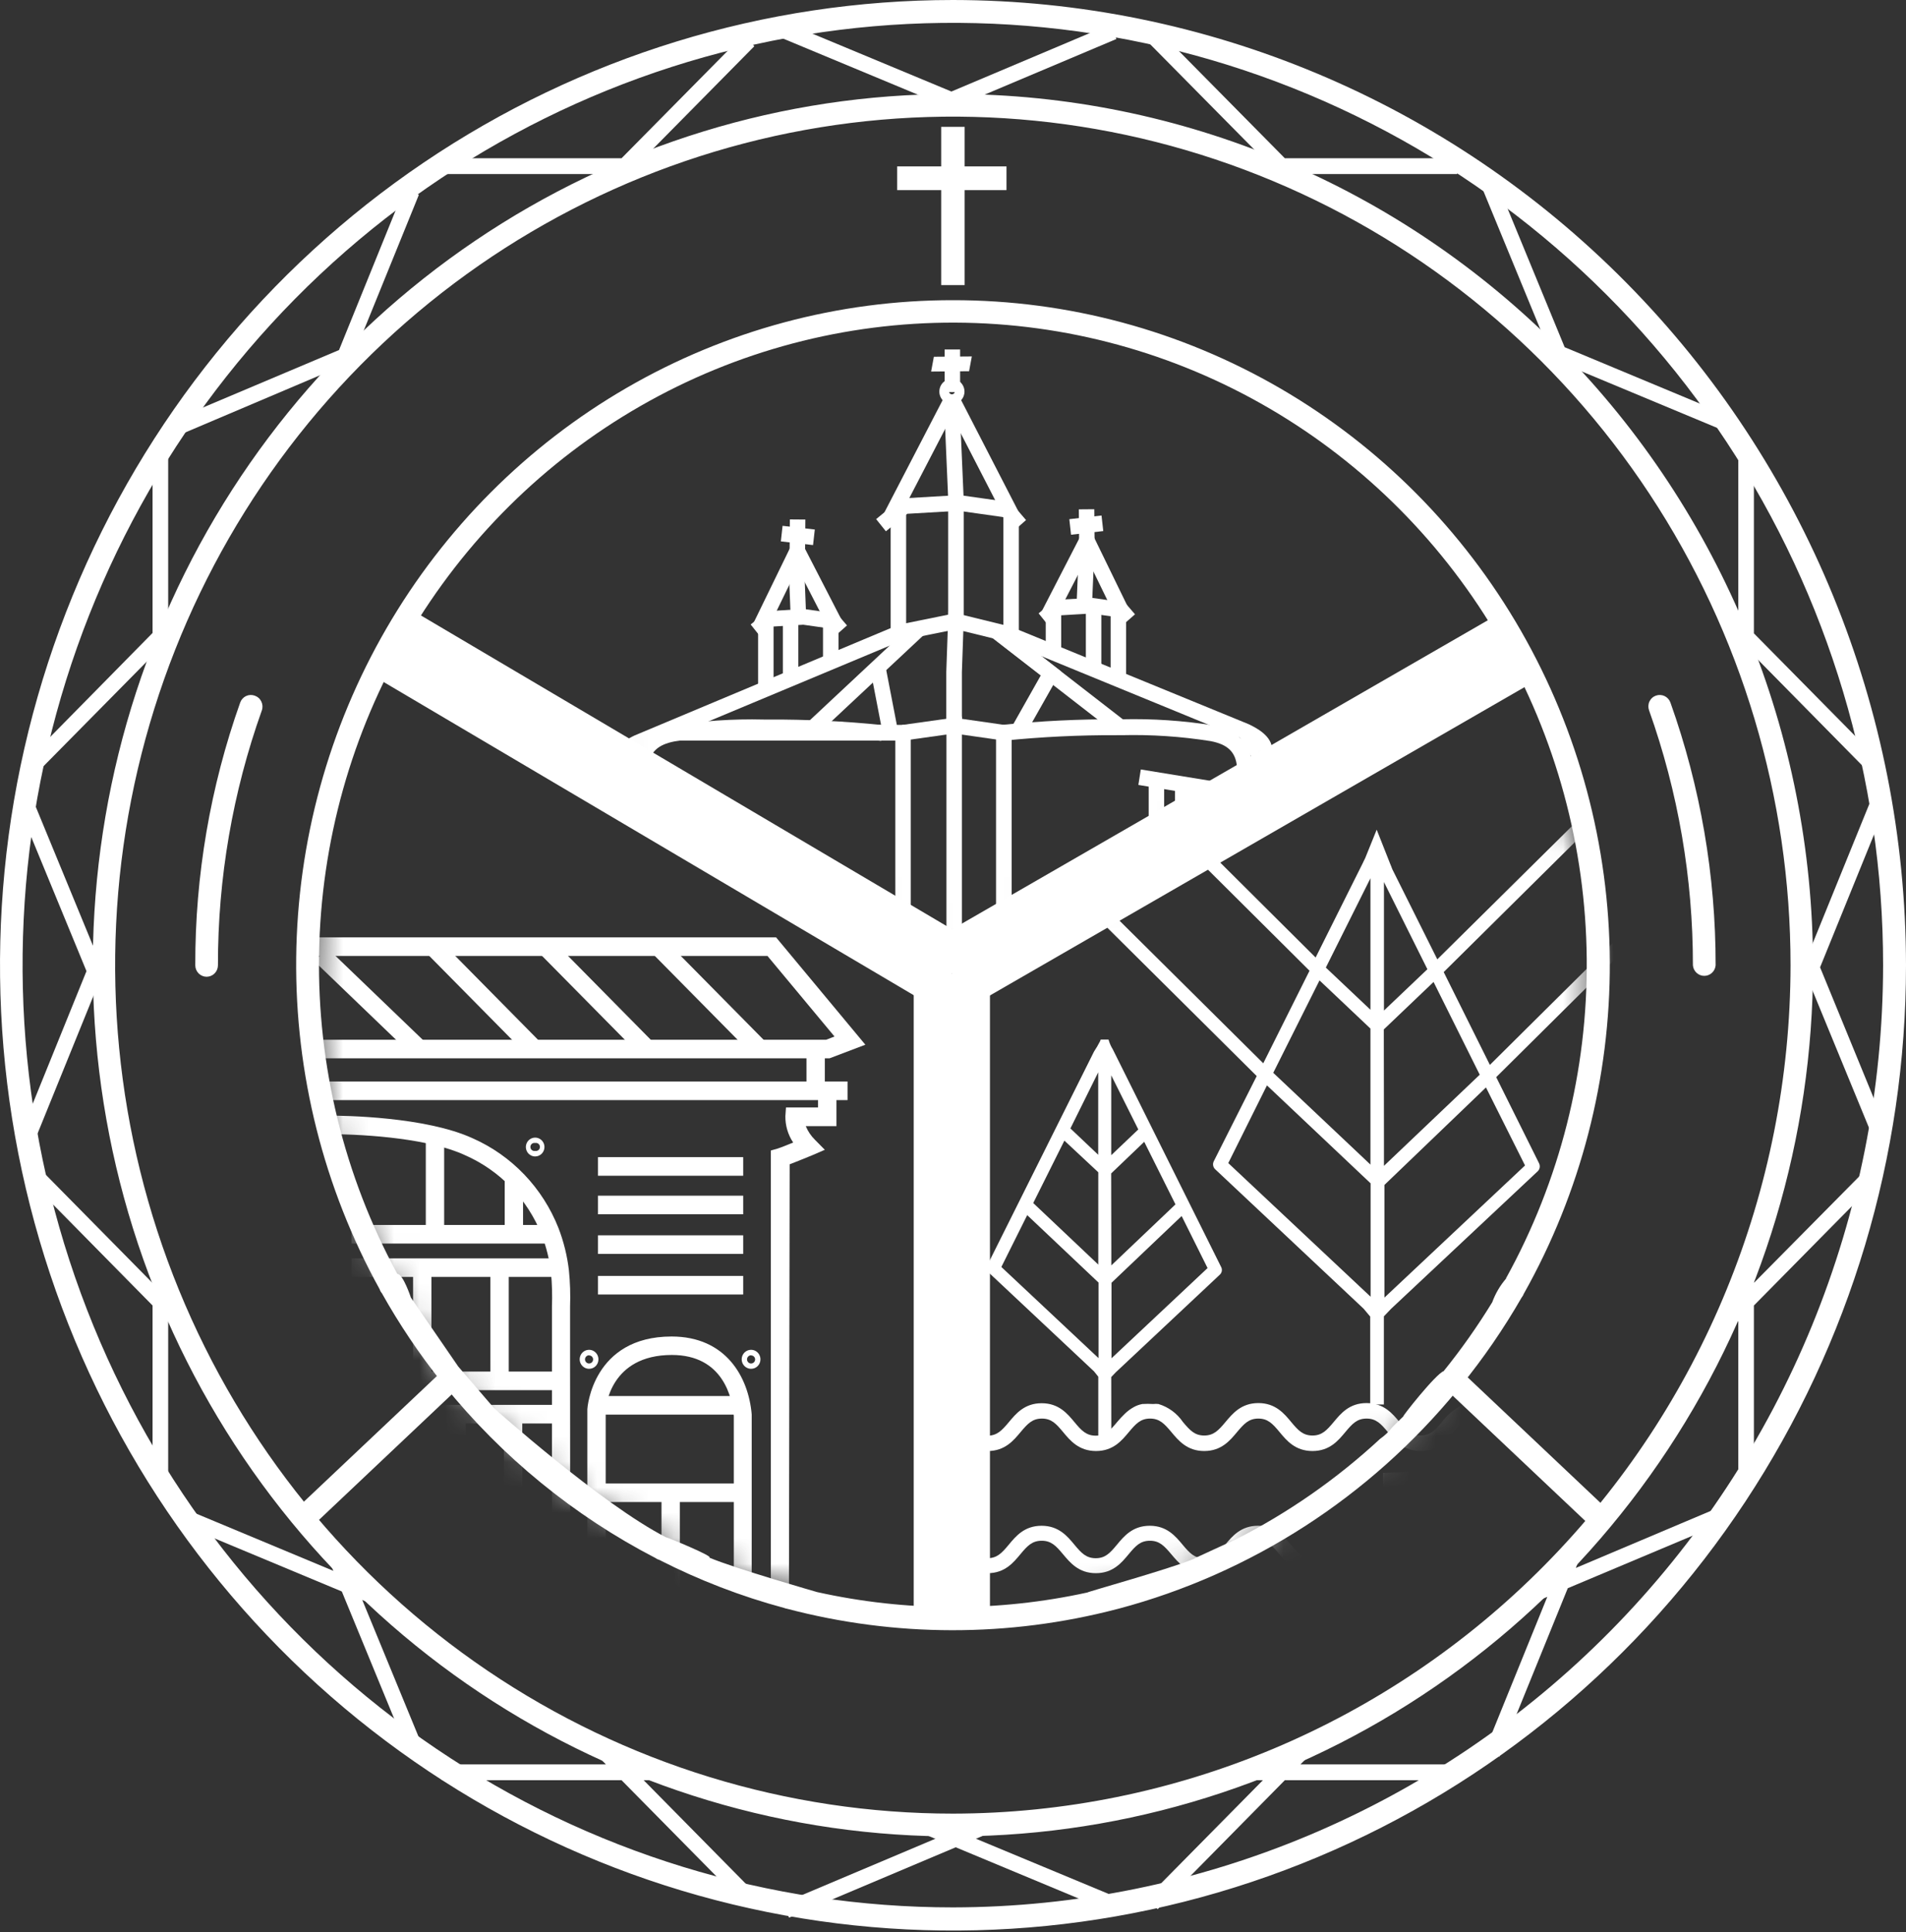 <svg width="75" height="76" viewBox="0 0 75 76" fill="none" xmlns="http://www.w3.org/2000/svg">
<rect x="0" y="0" width="75" height="76" fill="#333333" stroke="none"/>
<path d="M49.312 6.224C50.041 6.504 50.754 6.806 51.464 7.136L51.178 6.846H57.341V6.224H50.557L45.55 1.158L45.117 1.597L49.691 6.224H49.312Z" fill="white"/>
<path d="M13.008 14.583L12.768 15.171C13.383 14.491 14.021 13.834 14.68 13.201L14.139 13.428L16.482 7.662L15.913 7.425L13.34 13.768L6.802 16.528L7.039 17.116L13.008 14.583Z" fill="white"/>
<path d="M36.307 4.073C36.707 4.058 37.106 4.048 37.509 4.048C37.855 4.048 38.203 4.055 38.551 4.067L38.244 3.933L43.93 1.534L43.694 0.958L37.438 3.6L30.879 0.871L30.645 1.447L36.627 3.936L36.307 4.073Z" fill="white"/>
<path d="M23.557 7.139C24.261 6.809 24.977 6.517 25.709 6.227H25.328L29.683 1.817L29.25 1.375L24.458 6.224H17.388V6.846H23.843L23.557 7.139Z" fill="white"/>
<path d="M60.224 13.099C60.888 13.721 61.531 14.374 62.142 15.053L61.9 14.468L67.598 16.842L67.832 16.267L61.568 13.656L58.841 7.036L58.273 7.276L60.762 13.319L60.224 13.099Z" fill="white"/>
<path d="M73.62 31.466L71.275 37.235L70.817 36.121C70.844 36.681 70.86 37.248 70.86 37.814V37.839L70.946 38.047L70.853 38.275C70.853 38.88 70.83 39.483 70.783 40.083L71.281 38.86L73.65 44.617L74.216 44.377L71.619 38.047L74.198 31.702L73.62 31.466Z" fill="white"/>
<path d="M6.003 25.792V26.726C6.356 25.689 6.757 24.679 7.208 23.698L6.618 24.295V17.738H6.003V24.896L0.993 29.984L1.429 30.423L6.003 25.792Z" fill="white"/>
<path d="M69.015 26.72V25.786L73.371 30.205L73.804 29.763L69.015 24.912V17.738H68.4V24.273L67.807 23.676C68.256 24.67 68.659 25.684 69.015 26.72Z" fill="white"/>
<path d="M52.651 67.907C52.108 68.187 51.555 68.453 50.994 68.704L50.305 69.398H49.313C48.728 69.622 48.138 69.829 47.542 70.02H49.694L45.12 74.651L45.553 75.093L50.557 70.02H57.335V69.398H51.172L52.651 67.907Z" fill="white"/>
<path d="M38.573 71.576L30.811 74.853L31.048 75.426L40.435 71.464C39.821 71.502 39.2 71.542 38.573 71.576Z" fill="white"/>
<path d="M62.007 61.671L62.72 59.919C62.329 60.373 61.926 60.818 61.512 61.254L61.205 62.007L60.437 62.334C59.985 62.766 59.514 63.186 59.041 63.578L60.885 62.807L58.426 68.863L58.995 69.099L61.691 62.468L67.93 59.844L67.694 59.268L62.007 61.671Z" fill="white"/>
<path d="M69.015 50.459V48.903C68.822 49.459 68.619 50.007 68.401 50.552V51.075L68.016 51.461C67.77 52.03 67.509 52.587 67.23 53.138L68.401 51.955V58.179H69.015V51.349L73.804 46.497L73.371 46.058L69.015 50.459Z" fill="white"/>
<path d="M6.999 51.467L6.618 51.081V50.555C6.399 50.013 6.194 49.465 6.003 48.908V50.465L1.429 45.828L0.993 46.266L6.003 51.348V58.195H6.618V51.971L7.786 53.153C7.509 52.593 7.248 52.036 6.999 51.467Z" fill="white"/>
<path d="M27.476 70.02C26.878 69.831 26.288 69.624 25.706 69.398H24.713L24.021 68.701C23.462 68.449 22.909 68.184 22.368 67.904L23.843 69.398H17.388V70.02H24.458L29.25 74.875L29.683 74.433L25.328 70.02H27.476Z" fill="white"/>
<path d="M1.279 45.074L3.738 39.018L4.242 40.238C4.199 39.641 4.174 39.037 4.162 38.43L4.07 38.203L4.156 37.985V37.814C4.156 37.294 4.156 36.781 4.19 36.258L3.735 37.381L1.245 31.338L0.676 31.578L3.403 38.197L0.71 44.838L1.279 45.074Z" fill="white"/>
<path d="M12.393 60.028L16.057 68.928L16.626 68.688L13.608 61.359C13.193 60.927 12.787 60.485 12.393 60.028Z" fill="white"/>
<path d="M14.696 62.443L7.134 59.29L6.901 59.866L16.091 63.697C15.615 63.292 15.148 62.863 14.696 62.443Z" fill="white"/>
<path d="M34.734 71.461L43.856 75.261L44.09 74.686L36.602 71.573C35.971 71.551 35.348 71.513 34.734 71.461Z" fill="white"/>
<path d="M37.958 4.989H37.036V11.213H37.958V4.989Z" fill="white"/>
<path d="M39.605 6.545H35.302V7.478H39.605V6.545Z" fill="white"/>
<path d="M57.744 54.167L57.115 54.85L62.959 60.369L63.588 59.687L57.744 54.167Z" fill="white"/>
<path d="M17.468 53.861L11.624 59.38L12.253 60.063L18.096 54.543L17.468 53.861Z" fill="white"/>
<mask id="mask0_2201_213" style="mask-type:luminance" maskUnits="userSpaceOnUse" x="12" y="25" width="26" height="39">
<path d="M37.371 63.317L37.063 38.421L15.811 25.83C11.056 34.151 11.287 44.427 16.426 52.282C23.622 63.252 36.458 63.33 37.371 63.317Z" fill="white"/>
</mask>
<g mask="url(#mask0_2201_213)">
<path d="M22.439 64.693H21.719V51.865C21.719 51.707 21.719 51.554 21.719 51.392C21.735 50.947 21.723 50.501 21.682 50.057C21.622 49.55 21.5 49.052 21.317 48.576C20.759 47.167 19.674 46.039 18.298 45.436C16.964 44.813 14.576 44.611 12.938 44.611V43.88C13.552 43.88 16.74 43.923 18.596 44.77C20.139 45.451 21.354 46.722 21.977 48.305C22.182 48.838 22.32 49.396 22.386 49.964C22.434 50.44 22.449 50.918 22.432 51.395C22.432 51.551 22.432 51.707 22.432 51.859C22.432 52.444 22.432 53.032 22.432 53.62L22.439 64.693Z" fill="white"/>
<path d="M32.64 41.627H12.323V40.895H32.511L32.837 40.768L30.2 37.6H12.015V36.868H30.538L34.051 41.091L32.64 41.627Z" fill="white"/>
<path d="M21.735 48.181H13.832V48.912H21.735V48.181Z" fill="white"/>
<path d="M21.735 49.494H13.832V50.225H21.735V49.494Z" fill="white"/>
<path d="M21.735 53.947H13.832V54.678H21.735V53.947Z" fill="white"/>
<path d="M21.735 55.257H13.832V55.989H21.735V55.257Z" fill="white"/>
<path d="M18.323 55.624H17.6V65.633H18.323V55.624Z" fill="white"/>
<path d="M15.984 55.624H15.261V65.984H15.984V55.624Z" fill="white"/>
<path d="M20.551 55.796H19.829V65.633H20.551V55.796Z" fill="white"/>
<path d="M16.976 49.765H16.254V54.218H16.976V49.765Z" fill="white"/>
<path d="M17.477 44.72H16.755V48.548H17.477V44.72Z" fill="white"/>
<path d="M20.582 46.301H19.86V48.492H20.582V46.301Z" fill="white"/>
<path d="M29.167 54.909H23.468V55.64H29.167V54.909Z" fill="white"/>
<path d="M29.167 58.347H23.468V59.079H29.167V58.347Z" fill="white"/>
<path d="M26.751 58.873H26.029V63.523H26.751V58.873Z" fill="white"/>
<path d="M20.019 49.765H19.297V54.218H20.019V49.765Z" fill="white"/>
<path d="M33.35 42.538H12.323V43.27H33.35V42.538Z" fill="white"/>
<path d="M32.456 41.393H31.734V43.021H32.456V41.393Z" fill="white"/>
<path d="M12.878 37.287L12.38 37.818L16.238 41.524L16.735 40.993L12.878 37.287Z" fill="white"/>
<path d="M17.369 37.047L16.858 37.565L20.764 41.519L21.275 41.002L17.369 37.047Z" fill="white"/>
<path d="M21.806 37.046L21.295 37.563L25.201 41.518L25.711 41.001L21.806 37.046Z" fill="white"/>
<path d="M26.242 37.045L25.731 37.562L29.637 41.517L30.148 40.999L26.242 37.045Z" fill="white"/>
<path d="M31.045 62.449H30.332V45.252L30.596 45.177C30.596 45.177 30.747 45.131 31.211 44.938C31.006 44.632 30.899 44.27 30.904 43.901L30.928 43.559H32.188V42.906H32.914V44.294H31.706C31.791 44.497 31.915 44.681 32.072 44.835L32.456 45.224L31.967 45.436C31.531 45.616 31.248 45.728 31.073 45.794L31.045 62.449Z" fill="white"/>
<path d="M23.828 64.693H23.112V55.425C23.112 55.372 23.324 52.568 26.428 52.568C28.555 52.568 29.453 54.152 29.579 55.631C29.579 55.767 29.579 55.848 29.579 55.848V62.113H28.875V55.848C28.875 55.848 28.875 55.786 28.875 55.696C28.814 54.974 28.451 53.294 26.438 53.294C23.997 53.294 23.84 55.36 23.834 55.447V64.693H23.828Z" fill="white"/>
<path d="M29.244 47.029H23.53V47.76H29.244V47.029Z" fill="white"/>
<path d="M29.244 45.513H23.53V46.245H29.244V45.513Z" fill="white"/>
<path d="M29.244 48.588H23.53V49.319H29.244V48.588Z" fill="white"/>
<path d="M29.244 50.185H23.53V50.916H29.244V50.185Z" fill="white"/>
<path d="M23.182 53.838C23.109 53.839 23.038 53.817 22.977 53.777C22.916 53.736 22.868 53.678 22.839 53.61C22.811 53.542 22.803 53.467 22.817 53.394C22.831 53.321 22.866 53.254 22.917 53.202C22.969 53.149 23.035 53.113 23.106 53.099C23.178 53.084 23.252 53.091 23.32 53.119C23.387 53.148 23.445 53.196 23.486 53.257C23.526 53.318 23.548 53.391 23.548 53.465C23.549 53.514 23.539 53.562 23.521 53.607C23.503 53.653 23.476 53.694 23.442 53.729C23.408 53.763 23.368 53.791 23.323 53.81C23.279 53.828 23.231 53.838 23.182 53.838ZM23.182 53.306C23.151 53.305 23.119 53.315 23.092 53.332C23.066 53.349 23.045 53.375 23.032 53.404C23.02 53.434 23.016 53.467 23.022 53.499C23.029 53.53 23.044 53.559 23.066 53.582C23.089 53.605 23.118 53.62 23.149 53.627C23.18 53.633 23.212 53.629 23.242 53.617C23.271 53.604 23.296 53.583 23.314 53.556C23.331 53.529 23.34 53.497 23.339 53.465C23.337 53.424 23.32 53.385 23.291 53.356C23.262 53.328 23.223 53.312 23.182 53.312V53.306Z" fill="white"/>
<path d="M29.557 53.838C29.484 53.839 29.413 53.817 29.352 53.777C29.291 53.736 29.243 53.678 29.214 53.61C29.186 53.542 29.178 53.467 29.192 53.394C29.206 53.321 29.241 53.254 29.292 53.202C29.344 53.149 29.41 53.113 29.481 53.099C29.553 53.084 29.627 53.091 29.695 53.119C29.762 53.148 29.82 53.196 29.861 53.257C29.901 53.318 29.923 53.391 29.923 53.465C29.924 53.514 29.914 53.562 29.896 53.607C29.878 53.653 29.851 53.694 29.817 53.729C29.783 53.763 29.743 53.791 29.698 53.81C29.654 53.828 29.606 53.838 29.557 53.838ZM29.557 53.306C29.526 53.305 29.494 53.315 29.467 53.332C29.441 53.349 29.42 53.375 29.407 53.404C29.395 53.434 29.391 53.467 29.397 53.499C29.404 53.53 29.419 53.559 29.441 53.582C29.464 53.605 29.493 53.62 29.524 53.627C29.555 53.633 29.587 53.629 29.617 53.617C29.646 53.604 29.671 53.583 29.689 53.556C29.706 53.529 29.715 53.497 29.714 53.465C29.712 53.424 29.695 53.385 29.666 53.356C29.637 53.328 29.598 53.312 29.557 53.312V53.306Z" fill="white"/>
<path d="M21.058 45.486C20.986 45.486 20.915 45.464 20.854 45.422C20.794 45.381 20.747 45.323 20.72 45.255C20.692 45.187 20.686 45.111 20.7 45.039C20.715 44.967 20.751 44.901 20.803 44.85C20.855 44.799 20.921 44.764 20.993 44.751C21.064 44.738 21.138 44.746 21.205 44.776C21.271 44.805 21.328 44.854 21.367 44.916C21.406 44.978 21.426 45.051 21.424 45.124C21.422 45.221 21.382 45.313 21.314 45.38C21.245 45.448 21.154 45.486 21.058 45.486ZM21.058 44.956C21.036 44.952 21.012 44.952 20.99 44.958C20.967 44.964 20.946 44.974 20.928 44.989C20.91 45.004 20.896 45.023 20.886 45.044C20.876 45.065 20.871 45.089 20.871 45.112C20.871 45.136 20.876 45.159 20.886 45.18C20.896 45.201 20.91 45.22 20.928 45.235C20.946 45.25 20.967 45.26 20.99 45.266C21.012 45.272 21.036 45.272 21.058 45.268C21.081 45.272 21.105 45.272 21.127 45.266C21.15 45.26 21.171 45.25 21.189 45.235C21.206 45.22 21.221 45.201 21.231 45.18C21.241 45.159 21.246 45.136 21.246 45.112C21.246 45.089 21.241 45.065 21.231 45.044C21.221 45.023 21.206 45.004 21.189 44.989C21.171 44.974 21.15 44.964 21.127 44.958C21.105 44.952 21.081 44.952 21.058 44.956Z" fill="white"/>
</g>
<mask id="mask1_2201_213" style="mask-type:luminance" maskUnits="userSpaceOnUse" x="37" y="25" width="26" height="39">
<path d="M59.17 25.556L37.684 38.3L37.377 63.545C46.989 63.61 55.801 58.254 60.043 49.758C65.997 37.836 59.631 26.365 59.17 25.556Z" fill="white"/>
</mask>
<g mask="url(#mask1_2201_213)">
<path d="M62.705 44.014L61.998 54.461V55.136L61.829 55.264C61.497 55.403 61.211 55.633 61.002 55.929C60.725 56.259 60.538 56.462 60.163 56.462C59.788 56.462 59.6 56.259 59.324 55.929C59.047 55.6 58.709 55.186 58.033 55.186C57.813 55.184 57.595 55.236 57.4 55.338C57.144 55.489 56.92 55.69 56.742 55.929C56.465 56.259 56.278 56.462 55.903 56.462C55.528 56.462 55.34 56.259 55.067 55.929C54.793 55.6 54.452 55.186 53.773 55.186C53.093 55.186 52.758 55.6 52.482 55.929C52.205 56.259 52.02 56.462 51.645 56.462C51.27 56.462 51.08 56.259 50.806 55.929C50.533 55.6 50.192 55.186 49.515 55.186C48.839 55.186 48.501 55.6 48.224 55.929C47.948 56.259 47.76 56.462 47.385 56.462C47.01 56.462 46.823 56.259 46.546 55.929C46.315 55.589 45.975 55.34 45.584 55.223C45.517 55.215 45.449 55.215 45.381 55.223C45.238 55.214 45.094 55.214 44.951 55.223C44.829 55.245 44.711 55.288 44.603 55.351C44.479 55.42 44.365 55.506 44.262 55.606C44.154 55.71 44.052 55.82 43.955 55.936C43.681 56.266 43.494 56.468 43.119 56.468C42.744 56.468 42.553 56.266 42.28 55.936C42.006 55.606 41.665 55.192 40.989 55.192C40.312 55.192 39.974 55.606 39.698 55.936C39.421 56.266 39.234 56.468 38.859 56.468C38.484 56.468 38.296 56.266 38.023 55.936C37.749 55.606 37.408 55.192 36.732 55.192C36.055 55.192 35.714 55.606 35.438 55.936C35.161 56.266 34.977 56.468 34.602 56.468C34.41 56.468 34.224 56.399 34.079 56.272C33.901 56.122 33.772 55.929 33.609 55.768C33.526 55.681 33.438 55.6 33.344 55.525C33.263 55.451 33.174 55.385 33.08 55.329C32.888 55.236 32.678 55.189 32.465 55.192C31.795 55.192 31.451 55.606 31.174 55.936C30.898 56.266 30.713 56.468 30.335 56.468C29.957 56.468 29.773 56.266 29.499 55.936C29.29 55.64 29.003 55.41 28.672 55.27L28.503 55.173V31.12L34.798 21.648L56.029 24.847L35.189 20.885L28.223 30.532C28.142 30.532 28.064 30.565 28.006 30.623C27.948 30.682 27.916 30.761 27.916 30.843V65.315C27.916 65.398 27.948 65.477 28.006 65.535C28.064 65.594 28.142 65.626 28.223 65.626L62.671 69.822C62.753 69.822 62.831 69.789 62.889 69.73C62.946 69.672 62.978 69.593 62.978 69.51L62.705 44.014ZM61.986 62.44C61.581 62.551 61.228 62.803 60.99 63.153C60.713 63.482 60.526 63.685 60.151 63.685C59.776 63.685 59.588 63.482 59.312 63.153C59.035 62.823 58.697 62.409 58.02 62.409C57.344 62.409 57.006 62.823 56.73 63.153C56.453 63.482 56.265 63.685 55.89 63.685C55.515 63.685 55.328 63.482 55.054 63.153C54.781 62.823 54.44 62.409 53.76 62.409C53.673 62.409 53.585 62.417 53.499 62.434V63.056C53.583 63.026 53.671 63.011 53.76 63.012C54.138 63.012 54.326 63.215 54.599 63.545C54.873 63.874 55.214 64.288 55.89 64.288C56.567 64.288 56.905 63.874 57.181 63.545C57.458 63.215 57.645 63.012 58.02 63.012C58.395 63.012 58.583 63.215 58.86 63.545C59.136 63.874 59.474 64.288 60.151 64.288C60.827 64.288 61.165 63.874 61.442 63.545C61.582 63.344 61.769 63.18 61.986 63.069L61.927 68.191L28.518 65.013V63.065C28.735 63.176 28.921 63.34 29.059 63.541C29.336 63.871 29.674 64.285 30.35 64.285C31.027 64.285 31.365 63.871 31.641 63.541C31.918 63.212 32.106 63.009 32.481 63.009C32.856 63.009 33.043 63.212 33.32 63.541C33.596 63.871 33.934 64.285 34.611 64.285C34.814 64.285 35.015 64.241 35.2 64.156C35.385 64.07 35.55 63.946 35.683 63.79V62.888C35.597 62.975 35.52 63.069 35.447 63.153C35.173 63.482 34.986 63.685 34.611 63.685C34.236 63.685 34.048 63.482 33.772 63.153C33.495 62.823 33.157 62.409 32.481 62.409C31.804 62.409 31.466 62.823 31.19 63.153C30.913 63.482 30.729 63.685 30.35 63.685C29.972 63.685 29.788 63.486 29.508 63.153C29.27 62.803 28.917 62.551 28.512 62.44V60.657C28.729 60.766 28.915 60.929 29.053 61.13C29.33 61.463 29.668 61.877 30.344 61.877C31.02 61.877 31.359 61.463 31.635 61.13C31.912 60.797 32.099 60.601 32.474 60.601C32.849 60.601 33.037 60.803 33.314 61.13C33.59 61.456 33.928 61.877 34.605 61.877C35.281 61.877 35.619 61.463 35.895 61.13C36.172 60.797 36.357 60.601 36.735 60.601C37.113 60.601 37.297 60.803 37.571 61.13C37.844 61.456 38.185 61.877 38.862 61.877C39.538 61.877 39.876 61.463 40.153 61.13C40.429 60.797 40.617 60.601 40.992 60.601C41.367 60.601 41.554 60.803 41.828 61.13C42.102 61.456 42.443 61.877 43.122 61.877C43.801 61.877 44.136 61.463 44.413 61.13C44.69 60.797 44.874 60.601 45.249 60.601C45.624 60.601 45.812 60.803 46.088 61.13C46.365 61.456 46.703 61.877 47.379 61.877C48.055 61.877 48.394 61.463 48.67 61.13C48.947 60.797 49.134 60.601 49.509 60.601C49.884 60.601 50.072 60.803 50.345 61.13C50.619 61.456 50.96 61.877 51.639 61.877C52.319 61.877 52.654 61.463 52.93 61.13C53.207 60.797 53.391 60.601 53.766 60.601C54.141 60.601 54.332 60.803 54.606 61.13C54.879 61.456 55.22 61.877 55.897 61.877C56.573 61.877 56.911 61.463 57.188 61.13C57.464 60.797 57.652 60.601 58.027 60.601C58.402 60.601 58.589 60.803 58.866 61.13C59.142 61.456 59.481 61.877 60.157 61.877C60.833 61.877 61.171 61.463 61.448 61.13C61.588 60.929 61.775 60.767 61.992 60.657L61.986 62.44ZM61.986 57.619L54.424 57.931V58.484L61.986 58.257V60.041C61.581 60.153 61.228 60.406 60.99 60.756C60.713 61.086 60.526 61.288 60.151 61.288C59.776 61.288 59.588 61.086 59.312 60.756C59.035 60.426 58.697 60.012 58.02 60.012C57.344 60.012 57.006 60.423 56.73 60.756C56.453 61.089 56.265 61.288 55.89 61.288C55.515 61.288 55.328 61.086 55.054 60.756C54.781 60.426 54.44 60.012 53.76 60.012C53.081 60.012 52.746 60.423 52.469 60.756C52.193 61.089 52.008 61.288 51.633 61.288C51.258 61.288 51.068 61.086 50.794 60.756C50.52 60.426 50.179 60.012 49.503 60.012C48.827 60.012 48.489 60.423 48.212 60.756C47.935 61.089 47.748 61.288 47.373 61.288C46.998 61.288 46.81 61.086 46.534 60.756C46.257 60.426 45.919 60.012 45.243 60.012C44.567 60.012 44.228 60.423 43.952 60.756C43.675 61.089 43.491 61.288 43.116 61.288C42.741 61.288 42.55 61.086 42.277 60.756C42.003 60.426 41.662 60.012 40.986 60.012C40.309 60.012 39.971 60.423 39.695 60.756C39.418 61.089 39.231 61.288 38.856 61.288C38.481 61.288 38.293 61.086 38.02 60.756C37.746 60.426 37.405 60.012 36.728 60.012C36.47 60.022 36.217 60.095 35.992 60.225C35.767 60.354 35.576 60.536 35.434 60.756C35.161 61.086 34.973 61.288 34.598 61.288C34.223 61.288 34.036 61.086 33.759 60.756C33.483 60.426 33.145 60.012 32.468 60.012C31.792 60.012 31.454 60.423 31.177 60.756C30.901 61.089 30.716 61.288 30.338 61.288C29.96 61.288 29.776 61.086 29.502 60.756C29.264 60.406 28.911 60.153 28.506 60.041V58.257C28.723 58.368 28.908 58.532 29.047 58.733C29.324 59.066 29.662 59.477 30.338 59.477C31.014 59.477 31.352 59.066 31.629 58.733C31.906 58.4 32.093 58.201 32.468 58.201C32.843 58.201 33.031 58.404 33.307 58.733C33.584 59.063 33.922 59.477 34.598 59.477C35.275 59.477 35.613 59.066 35.889 58.733C36.166 58.4 36.35 58.201 36.728 58.201C36.895 58.198 37.058 58.251 37.193 58.351V57.666C37.043 57.614 36.886 57.588 36.728 57.588C36.058 57.588 35.711 58.002 35.434 58.332C35.158 58.662 34.973 58.864 34.598 58.864C34.223 58.864 34.036 58.662 33.759 58.332C33.483 58.002 33.145 57.588 32.468 57.588C31.792 57.588 31.454 58.002 31.177 58.332C30.901 58.662 30.716 58.864 30.338 58.864C29.96 58.864 29.776 58.662 29.502 58.332C29.264 57.983 28.911 57.73 28.506 57.619V55.836C28.729 55.95 28.919 56.119 29.059 56.328C29.336 56.658 29.674 57.072 30.35 57.072C31.027 57.072 31.365 56.658 31.641 56.328C31.918 55.998 32.106 55.796 32.481 55.796C32.856 55.796 33.043 55.998 33.32 56.328C33.596 56.658 33.934 57.072 34.611 57.072C35.287 57.072 35.625 56.658 35.902 56.328C36.178 55.998 36.363 55.796 36.741 55.796C37.119 55.796 37.303 55.998 37.577 56.328C37.85 56.658 38.192 57.072 38.868 57.072C39.544 57.072 39.882 56.658 40.159 56.328C40.435 55.998 40.623 55.796 40.998 55.796C41.373 55.796 41.56 55.998 41.834 56.328C42.108 56.658 42.449 57.072 43.128 57.072C43.807 57.072 44.142 56.658 44.419 56.328C44.696 55.998 44.88 55.796 45.255 55.796C45.63 55.796 45.818 55.998 46.094 56.328C46.371 56.658 46.709 57.072 47.385 57.072C48.062 57.072 48.4 56.658 48.676 56.328C48.953 55.998 49.14 55.796 49.515 55.796C49.89 55.796 50.078 55.998 50.352 56.328C50.625 56.658 50.966 57.072 51.645 57.072C52.325 57.072 52.66 56.658 52.937 56.328C53.213 55.998 53.398 55.796 53.773 55.796C54.148 55.796 54.338 55.998 54.612 56.328C54.885 56.658 55.227 57.072 55.903 57.072C56.579 57.072 56.917 56.658 57.194 56.328C57.47 55.998 57.658 55.796 58.033 55.796C58.408 55.796 58.595 55.998 58.872 56.328C59.149 56.658 59.487 57.072 60.163 57.072C60.839 57.072 61.177 56.658 61.454 56.328C61.594 56.127 61.781 55.963 61.998 55.852L61.986 57.619Z" fill="white"/>
<path d="M58.82 42.373L70.193 31.099C70.125 30.968 70.051 30.84 69.978 30.709L58.623 41.969L56.757 38.234L64.039 31.024L63.732 30.731L56.557 37.821L54.52 33.734C54.43 33.591 54.358 33.438 54.304 33.277H54.071C53.971 33.482 53.857 33.68 53.73 33.868L51.787 37.758L41.545 27.573L41.474 27.541C41.396 27.657 41.303 27.762 41.198 27.853L51.581 38.175L49.715 41.91L38.342 30.629C38.272 30.759 38.201 30.893 38.133 31.027L49.506 42.311L47.803 45.716C47.783 45.758 47.777 45.806 47.785 45.852C47.793 45.899 47.816 45.941 47.849 45.974L50.889 48.825L51.197 49.136L53.69 51.476L53.96 51.812V54.772V55.204H54.406V52.487V51.769L54.713 51.457L57.209 49.117L57.517 48.822L60.474 46.049C60.507 46.017 60.529 45.974 60.537 45.928C60.545 45.882 60.538 45.835 60.517 45.794L58.82 42.373ZM53.975 34.326V39.834L52.107 38.069L53.975 34.326ZM51.907 38.468L53.979 40.422V45.927L50.041 42.193L51.907 38.468ZM53.982 51.118L51.378 48.672L48.258 45.747L49.832 42.601L53.972 46.516L53.982 51.118ZM54.406 34.472L56.229 38.132L54.406 39.862V34.472ZM54.406 45.019V40.456L56.428 38.533L58.294 42.268L55.42 45.003L54.406 45.974V45.019ZM57.049 48.681L54.406 51.152V46.568L56.73 44.359L58.488 42.685L60.065 45.849L57.049 48.681Z" fill="white"/>
<path d="M41.431 27.51L41.456 27.476L41.496 27.495L41.567 27.526H41.582L51.769 37.662L53.68 33.837C53.806 33.648 53.92 33.452 54.022 33.249V33.218H54.329V33.252C54.383 33.408 54.454 33.557 54.541 33.697L56.557 37.733L63.719 30.65L63.753 30.685L64.061 30.977L64.1 31.014L64.064 31.052L56.809 38.234L58.626 41.885L69.978 30.629L70.045 30.747C70.107 30.856 70.168 30.965 70.227 31.058L70.245 31.092L70.217 31.12L58.875 42.367L60.563 45.759C60.588 45.81 60.596 45.868 60.586 45.924C60.576 45.98 60.548 46.032 60.507 46.07L54.738 51.479L54.455 51.775V55.242H53.917V55.189V54.756V51.784L53.656 51.473L47.816 45.989C47.775 45.951 47.747 45.899 47.737 45.843C47.727 45.787 47.735 45.729 47.76 45.678L49.451 42.324L38.078 31.036L38.096 31.002C38.164 30.868 38.232 30.734 38.302 30.604L38.336 30.544L49.709 41.822L51.529 38.181L41.121 27.831M54.031 55.161H54.366V52.441V51.756L54.673 51.429L60.446 46.017C60.472 45.994 60.489 45.962 60.496 45.927C60.502 45.892 60.496 45.856 60.48 45.825L58.758 42.364L58.786 42.336L70.128 31.089C70.076 30.993 70.021 30.896 69.965 30.8L58.611 42.062L56.696 38.222L63.965 31.024L63.725 30.8L56.542 37.914L56.511 37.852L54.473 33.762C54.387 33.629 54.318 33.484 54.267 33.333H54.098C53.997 33.53 53.885 33.721 53.763 33.906L51.793 37.852L44.533 30.669H44.505C44.441 30.755 44.368 30.833 44.287 30.902L51.639 38.15L49.721 41.984L38.348 30.703C38.296 30.8 38.244 30.902 38.192 31.014L49.565 42.302L47.846 45.74C47.831 45.772 47.826 45.808 47.833 45.843C47.839 45.878 47.857 45.91 47.883 45.934L53.723 51.426L54.009 51.781V54.772L54.031 55.161ZM54.372 51.274V46.547L58.522 42.597L58.552 42.66L60.148 45.859L60.12 45.887L54.372 51.274ZM54.477 46.606V51.037L60.009 45.84L58.472 42.772L54.477 46.606ZM54.046 51.252L48.206 45.781L49.826 42.538L49.875 42.585L54.034 46.515L54.046 51.252ZM48.332 45.747L53.932 51.003V46.543L49.854 42.691L48.332 45.747ZM54.36 46.095V40.438L54.378 40.422L56.45 38.452L56.481 38.514L58.365 42.292L58.337 42.32L54.36 46.095ZM54.458 44.972V45.856L58.227 42.271L56.41 38.623L54.452 40.49L54.458 44.972ZM54.031 46.058L49.977 42.23L51.892 38.396L54.043 40.413L54.031 46.058ZM50.102 42.196L53.926 45.806V40.456L51.922 38.561L50.102 42.196ZM54.354 39.983V34.254L56.293 38.141L54.354 39.983ZM54.458 34.693V39.747L56.167 38.122L54.458 34.693ZM54.031 39.952L52.048 38.085L54.028 34.12L54.031 39.952ZM52.171 38.057L53.926 39.716V34.544L52.171 38.057Z" fill="white"/>
<path d="M46.758 47.443L46.617 47.16L45.295 44.505L45.151 44.219L43.709 41.322C43.645 41.225 43.593 41.12 43.555 41.01H43.392C43.321 41.156 43.24 41.296 43.15 41.43L41.773 44.191L41.628 44.474L40.306 47.122L40.165 47.409L38.96 49.792C38.945 49.822 38.94 49.855 38.946 49.888C38.951 49.92 38.967 49.95 38.991 49.973L41.142 51.996L41.367 52.207L43.134 53.863L43.325 54.102V56.222V56.533H43.632V54.607V54.099L43.844 53.879L45.612 52.223L45.836 52.011L47.932 50.048C47.956 50.024 47.972 49.994 47.978 49.961C47.983 49.928 47.978 49.894 47.963 49.864L46.758 47.443ZM43.34 41.742V45.644L42.015 44.399L43.34 41.742ZM41.874 44.676L43.34 46.058V49.957L40.549 47.321L41.874 44.676ZM43.34 53.642L41.496 51.905L39.295 49.842L40.411 47.614L43.34 50.384V53.642ZM43.648 41.844L44.942 44.44L43.648 45.666V41.844ZM43.648 49.313V46.086L45.083 44.723L46.405 47.377L44.367 49.316L43.648 49.995V49.319V49.313ZM45.52 51.905L43.648 53.667V50.415L45.292 48.859L46.54 47.673L47.656 49.917L45.52 51.905Z" fill="white"/>
<path d="M43.73 56.639H43.217V56.533V56.222V54.149L43.048 53.938L38.914 50.06C38.872 50.021 38.844 49.97 38.834 49.914C38.825 49.858 38.833 49.8 38.859 49.749L43.048 41.362C43.136 41.23 43.216 41.093 43.288 40.951L43.312 40.889H43.442H43.62L43.641 40.957C43.677 41.067 43.725 41.171 43.786 41.269L48.049 49.83C48.077 49.88 48.087 49.939 48.077 49.995C48.066 50.052 48.037 50.104 47.994 50.141L43.906 53.975L43.727 54.162L43.73 56.639ZM43.423 56.43H43.528V54.504V54.059L43.77 53.807L47.862 49.97C47.867 49.962 47.87 49.952 47.87 49.942C47.87 49.932 47.867 49.922 47.862 49.914L43.617 41.368C43.564 41.283 43.519 41.193 43.482 41.1H43.457C43.389 41.237 43.251 41.449 43.233 41.477L39.037 49.852C39.031 49.86 39.028 49.871 39.028 49.881C39.028 49.892 39.031 49.902 39.037 49.911L43.18 53.801L43.405 54.078L43.423 56.43ZM43.531 53.897V50.371L46.558 47.493L47.77 49.929L43.531 53.897ZM43.737 50.455V53.424L47.517 49.876L46.497 47.829L43.737 50.455ZM43.429 53.879L39.151 49.864L40.362 47.44L43.435 50.34L43.429 53.879ZM39.403 49.833L43.226 53.418V50.446L40.42 47.794L39.403 49.833ZM43.528 50.25V46.058L45.092 44.57L46.512 47.415L43.528 50.25ZM43.73 49.232V49.771L46.254 47.371L45.025 44.91L43.724 46.154L43.73 49.232ZM43.423 50.216L40.405 47.365L41.825 44.524L43.423 46.033V50.216ZM40.657 47.318L43.217 49.739V46.108L41.883 44.863L40.657 47.318ZM43.522 45.921V41.409L45.04 44.462L43.522 45.921ZM43.727 42.296V45.436L44.791 44.424L43.727 42.296ZM43.42 45.896L41.883 44.43L43.42 41.318V45.896ZM42.12 44.384L43.214 45.42V42.177L42.12 44.384Z" fill="white"/>
<path d="M53.65 33.924L54.172 32.633L54.756 34.111L54.851 34.724L54.16 33.937L53.65 33.924Z" fill="white"/>
</g>
<mask id="mask2_2201_213" style="mask-type:luminance" maskUnits="userSpaceOnUse" x="15" y="12" width="45" height="26">
<path d="M15.919 25.005L37.5 37.839L59.539 25.721C54.879 17.147 45.916 11.944 36.467 12.339C23.21 12.909 16.389 24.193 15.919 25.005Z" fill="white"/>
</mask>
<g mask="url(#mask2_2201_213)">
<path d="M37.762 15.971L37.154 15.998L37.313 19.682L37.921 19.655L37.762 15.971Z" fill="white"/>
<path d="M37.725 15.554L37.185 15.839L39.586 20.499L40.125 20.214L37.725 15.554Z" fill="white"/>
<path d="M37.187 15.555L34.768 20.217L35.307 20.503L37.726 15.842L37.187 15.555Z" fill="white"/>
<path d="M40.091 20.219H39.483V25.136H40.091V20.219Z" fill="white"/>
<path d="M35.656 20.175H35.047V25.058H35.656V20.175Z" fill="white"/>
<path d="M30.439 24.535H29.831V27.04H30.439V24.535Z" fill="white"/>
<path d="M31.414 24.171H30.805V26.676H31.414V24.171Z" fill="white"/>
<path d="M32.994 24.507H32.385V26.203H32.994V24.507Z" fill="white"/>
<path d="M25.571 38.86L24.934 38.589L24.962 29.166H25.571V38.86Z" fill="white"/>
<path d="M34.86 20.897L34.475 20.418L35.468 19.606L37.749 19.472L39.775 19.758L40.374 20.455L39.916 20.86L39.464 20.337L37.724 20.091L35.699 20.209L34.86 20.897Z" fill="white"/>
<path d="M29.92 25.042L29.539 24.563L30.178 24.04L31.632 23.953L32.932 24.137L33.329 24.6L32.871 25.005L32.622 24.716L31.608 24.572L30.409 24.644L29.92 25.042Z" fill="white"/>
<path d="M41.253 24.604L40.869 24.124L41.508 23.598L42.962 23.514L44.262 23.698L44.662 24.162L44.201 24.566L43.955 24.274L42.938 24.131L41.739 24.202L41.253 24.604Z" fill="white"/>
<path d="M25.3 31.005C25.107 30.937 24.148 30.566 24.114 29.916C24.086 29.346 24.753 29.032 24.974 28.926L35.37 24.57L37.309 24.177V19.933H37.924V24.688L35.554 25.167L25.205 29.49C24.796 29.686 24.707 29.841 24.71 29.885C24.71 30.022 25.094 30.283 25.488 30.423L25.3 31.005Z" fill="white"/>
<path d="M35.837 37.799H35.231V29.129H26.023V28.512H35.837V37.799Z" fill="white"/>
<path d="M37.85 37.798H37.242V28.892L35.576 29.125L35.493 28.515L37.85 28.185V37.798Z" fill="white"/>
<path d="M39.808 37.799H39.194V29.085L37.236 28.805V26.424L37.319 24.047L39.778 24.65L49.134 28.484C49.38 28.603 50.087 28.936 50.056 29.521C50.026 30.106 49.223 30.454 49.063 30.52L48.851 29.941C49.122 29.838 49.445 29.63 49.448 29.496C49.448 29.433 49.337 29.262 48.885 29.051L39.566 25.229L37.906 24.822L37.85 26.434V28.273L39.808 28.553V37.799Z" fill="white"/>
<path d="M37.457 15.902C37.359 15.902 37.263 15.873 37.182 15.818C37.101 15.763 37.037 15.684 37 15.593C36.962 15.501 36.953 15.401 36.972 15.303C36.991 15.206 37.038 15.117 37.107 15.047C37.176 14.977 37.264 14.929 37.36 14.91C37.456 14.89 37.556 14.9 37.646 14.938C37.737 14.976 37.814 15.04 37.868 15.123C37.923 15.205 37.952 15.302 37.952 15.401C37.951 15.534 37.899 15.661 37.806 15.755C37.713 15.848 37.588 15.901 37.457 15.902ZM37.457 15.28C37.427 15.28 37.398 15.292 37.377 15.313C37.355 15.335 37.343 15.364 37.343 15.395C37.343 15.425 37.355 15.455 37.377 15.476C37.398 15.498 37.427 15.51 37.457 15.51C37.487 15.51 37.516 15.498 37.537 15.476C37.559 15.455 37.571 15.425 37.571 15.395C37.571 15.364 37.559 15.335 37.537 15.313C37.516 15.292 37.487 15.28 37.457 15.28Z" fill="white"/>
<path d="M37.78 13.746H37.171V15.423H37.78V13.746Z" fill="white"/>
<path d="M38.133 14.601L36.639 14.614L36.747 14.032L38.241 14.02L38.133 14.601Z" fill="white"/>
<path d="M35.965 24.497L31.584 28.593L31.997 29.046L36.378 24.95L35.965 24.497Z" fill="white"/>
<path d="M49.319 38.9H48.704V32.801C48.704 32.527 48.704 32.25 48.704 31.973C48.732 31.363 48.722 30.752 48.673 30.143C48.615 29.573 48.304 29.278 47.637 29.15C46.478 28.966 45.306 28.888 44.133 28.917H43.958C42.473 28.91 40.988 28.982 39.51 29.131L39.452 28.509C40.95 28.357 42.455 28.284 43.961 28.291H44.136C45.346 28.262 46.556 28.343 47.751 28.534C48.673 28.711 49.19 29.228 49.288 30.068C49.339 30.704 49.35 31.342 49.322 31.979C49.322 32.253 49.306 32.524 49.306 32.791L49.319 38.9Z" fill="white"/>
<path d="M39.396 24.582L39.026 25.071L43.9 28.849L44.27 28.359L39.396 24.582Z" fill="white"/>
<path d="M40.334 28.904L39.808 28.596L40.955 26.564L39.028 25.07L39.4 24.582L41.748 26.405L40.334 28.904Z" fill="white"/>
<path d="M45.808 38.272L45.2 37.799V30.694H45.808V38.272Z" fill="white"/>
<path d="M47.877 30.943H47.268V38.194H47.877V30.943Z" fill="white"/>
<path d="M46.844 30.694H46.236V38.194H46.844V30.694Z" fill="white"/>
<path d="M44.89 30.265L44.794 30.873L49.012 31.561L49.108 30.952L44.89 30.265Z" fill="white"/>
<path d="M34.841 26.191L34.244 26.31L34.727 28.808L35.324 28.69L34.841 26.191Z" fill="white"/>
<path d="M31.632 21.968L31.023 21.993L31.114 24.311L31.723 24.287L31.632 21.968Z" fill="white"/>
<path d="M31.645 21.523L31.105 21.808L32.616 24.741L33.156 24.456L31.645 21.523Z" fill="white"/>
<path d="M31.101 21.524L29.648 24.508L30.194 24.78L31.646 21.796L31.101 21.524Z" fill="white"/>
<path d="M31.081 20.43L31.069 21.843L31.678 21.848L31.69 20.435L31.081 20.43Z" fill="white"/>
<path d="M30.794 20.682L30.726 21.294L31.993 21.439L32.062 20.827L30.794 20.682Z" fill="white"/>
<path d="M44.312 24.127H43.703V26.633H44.312V24.127Z" fill="white"/>
<path d="M43.337 23.766H42.728V26.271H43.337V23.766Z" fill="white"/>
<path d="M41.757 24.099H41.149V25.795H41.757V24.099Z" fill="white"/>
<path d="M42.463 21.43L42.363 23.746L42.971 23.773L43.071 21.456L42.463 21.43Z" fill="white"/>
<path d="M42.501 21.114L40.99 24.047L41.529 24.332L43.041 21.399L42.501 21.114Z" fill="white"/>
<path d="M43.039 21.114L42.493 21.386L43.946 24.37L44.492 24.098L43.039 21.114Z" fill="white"/>
<path d="M43.06 20.029L42.451 20.034L42.464 21.447L43.072 21.442L43.06 20.029Z" fill="white"/>
<path d="M43.344 20.276L42.077 20.42L42.145 21.032L43.413 20.888L43.344 20.276Z" fill="white"/>
<path d="M26.216 38.922L26.13 38.3C26.253 38.278 38.536 35.928 49.472 38.3L49.38 38.903C38.53 36.566 26.336 38.9 26.216 38.922Z" fill="white"/>
<path d="M25.402 29.157L24.464 29.701L25.067 30.567L25.402 29.157Z" fill="white"/>
<path d="M48.658 28.799L49.405 30.034L49.684 28.982" fill="white"/>
<path d="M25.482 38.9L24.934 38.589L24.876 32.801C24.876 32.533 24.876 32.262 24.861 31.988C24.833 31.351 24.845 30.713 24.898 30.078C24.987 29.238 25.512 28.721 26.434 28.544C27.63 28.353 28.839 28.271 30.049 28.301H30.224C31.73 28.294 33.235 28.366 34.733 28.519L34.675 29.141C33.197 28.99 31.713 28.918 30.227 28.926H30.052C28.88 28.898 27.707 28.976 26.548 29.16C25.881 29.287 25.571 29.583 25.512 30.152C25.463 30.761 25.453 31.372 25.482 31.982C25.482 32.259 25.482 32.536 25.482 32.81V38.9Z" fill="white"/>
</g>
<path d="M15.323 25.217L37.454 38.287" stroke="white" stroke-width="3" stroke-miterlimit="10"/>
<path d="M59.585 25.528L37.454 38.287" stroke="white" stroke-width="3" stroke-miterlimit="10"/>
<path d="M37.454 63.806V38.287" stroke="white" stroke-width="3" stroke-miterlimit="10"/>
<path d="M37.5 0C30.083 0 22.833 2.227 16.666 6.399C10.499 10.57 5.693 16.5 2.855 23.437C0.016 30.375 -0.726 38.009 0.721 45.374C2.168 52.738 5.739 59.503 10.983 64.813C16.228 70.123 22.91 73.739 30.184 75.204C37.458 76.669 44.998 75.917 51.851 73.043C58.703 70.17 64.56 65.303 68.68 59.06C72.801 52.816 75 45.476 75 37.967C74.99 27.9 71.036 18.249 64.006 11.131C56.975 4.013 47.443 0.01 37.5 0ZM37.5 75.022C30.26 75.023 23.181 72.85 17.161 68.778C11.14 64.706 6.447 58.918 3.676 52.146C0.905 45.374 0.179 37.921 1.591 30.732C3.004 23.542 6.49 16.938 11.61 11.754C16.73 6.571 23.253 3.041 30.354 1.611C37.455 0.181 44.816 0.916 51.505 3.722C58.194 6.528 63.911 11.279 67.933 17.374C71.955 23.47 74.101 30.636 74.099 37.967C74.087 47.79 70.227 57.208 63.366 64.155C56.505 71.101 47.203 75.009 37.5 75.022Z" fill="white"/>
<path d="M37.5 11.807C32.995 11.803 28.568 12.991 24.658 15.255C20.747 17.519 17.49 20.779 15.209 24.711C12.928 28.644 11.703 33.113 11.655 37.673C11.608 42.233 12.74 46.727 14.938 50.707C14.956 50.765 14.985 50.818 15.025 50.863C15.707 52.079 16.485 53.237 17.351 54.327C17.379 54.391 17.422 54.447 17.477 54.489C19.755 57.309 22.585 59.621 25.789 61.279C25.835 61.314 25.887 61.339 25.943 61.354C27.513 62.155 29.161 62.789 30.861 63.246C30.893 63.261 30.927 63.27 30.962 63.274C35.221 64.397 39.693 64.403 43.955 63.289L44.016 63.274C49.237 61.885 53.898 58.879 57.347 54.675C57.401 54.634 57.445 54.582 57.476 54.523C58.367 53.428 59.169 52.263 59.874 51.037C59.911 50.993 59.94 50.942 59.96 50.888C62.198 46.91 63.366 42.407 63.345 37.829C63.324 33.251 62.116 28.758 59.842 24.801C57.568 20.844 54.307 17.561 50.386 15.281C46.465 13.001 42.022 11.803 37.5 11.807ZM59.265 50.287C59.028 50.562 58.843 50.879 58.718 51.221C58.14 52.165 57.501 53.071 56.806 53.931C56.499 54.034 55.131 55.768 55.223 55.708C55.079 55.855 54.916 55.998 54.781 56.144C54.644 56.317 54.484 56.469 54.304 56.595C52.6 58.173 50.689 59.504 48.624 60.551C48.624 60.551 46.933 61.319 46.958 61.322C45.987 61.724 42.765 62.617 42.79 62.636C39.284 63.404 35.655 63.399 32.152 62.62C32.152 62.62 28.9 61.687 27.907 61.263C28.122 61.232 26.25 60.461 26.198 60.461C23.668 59.166 19.448 55.394 19.448 55.394L18.031 53.748L16.168 51.037C16.168 51.037 15.861 50.104 15.633 50.104C13.542 46.251 12.481 41.912 12.555 37.516C12.628 33.121 13.834 28.821 16.052 25.042C18.27 21.262 21.425 18.135 25.203 15.969C28.981 13.802 33.253 12.672 37.595 12.69C41.937 12.707 46.199 13.872 49.96 16.069C53.721 18.266 56.851 21.419 59.039 25.216C61.227 29.013 62.399 33.323 62.437 37.719C62.476 42.115 61.38 46.445 59.259 50.281L59.265 50.287Z" fill="white"/>
<path d="M37.5 3.697C30.806 3.696 24.262 5.705 18.696 9.47C13.13 13.235 8.791 18.586 6.229 24.847C3.667 31.108 2.996 37.998 4.301 44.645C5.607 51.293 8.83 57.399 13.562 62.191C18.295 66.984 24.326 70.248 30.891 71.571C37.456 72.894 44.261 72.216 50.446 69.623C56.631 67.03 61.917 62.638 65.636 57.004C69.356 51.369 71.342 44.744 71.342 37.967C71.333 28.882 67.765 20.171 61.42 13.747C55.076 7.322 46.473 3.708 37.5 3.697ZM37.5 71.334C30.98 71.335 24.606 69.379 19.184 65.712C13.763 62.045 9.537 56.833 7.041 50.735C4.545 44.636 3.892 37.925 5.164 31.451C6.436 24.977 9.575 19.03 14.185 14.362C18.796 9.694 24.67 6.516 31.065 5.228C37.459 3.941 44.088 4.602 50.111 7.129C56.135 9.655 61.283 13.934 64.904 19.423C68.526 24.912 70.458 31.365 70.457 37.967C70.446 46.813 66.971 55.294 60.792 61.549C54.614 67.804 46.237 71.323 37.5 71.334Z" fill="white"/>
<path d="M65.73 27.632C65.689 27.519 65.606 27.428 65.499 27.377C65.391 27.327 65.269 27.321 65.158 27.361C65.102 27.381 65.051 27.411 65.008 27.451C64.964 27.491 64.929 27.54 64.904 27.593C64.879 27.647 64.865 27.706 64.863 27.765C64.861 27.825 64.87 27.884 64.89 27.94C66.036 31.155 66.619 34.548 66.615 37.967C66.624 38.08 66.675 38.186 66.758 38.263C66.841 38.34 66.949 38.383 67.062 38.383C67.175 38.383 67.283 38.34 67.366 38.263C67.449 38.186 67.5 38.08 67.509 37.967C67.514 34.443 66.911 30.946 65.73 27.632Z" fill="white"/>
<path d="M10.021 27.361C9.91 27.321 9.788 27.327 9.681 27.377C9.575 27.428 9.492 27.519 9.452 27.631C8.274 30.946 7.676 34.444 7.684 37.967C7.684 38.086 7.731 38.201 7.815 38.286C7.899 38.37 8.012 38.418 8.13 38.418C8.248 38.418 8.362 38.37 8.445 38.286C8.529 38.201 8.576 38.086 8.576 37.967C8.571 34.549 9.156 31.157 10.303 27.943C10.323 27.886 10.331 27.825 10.328 27.765C10.324 27.705 10.309 27.646 10.283 27.592C10.256 27.537 10.22 27.489 10.175 27.45C10.13 27.41 10.077 27.38 10.021 27.361Z" fill="white"/>
</svg>
